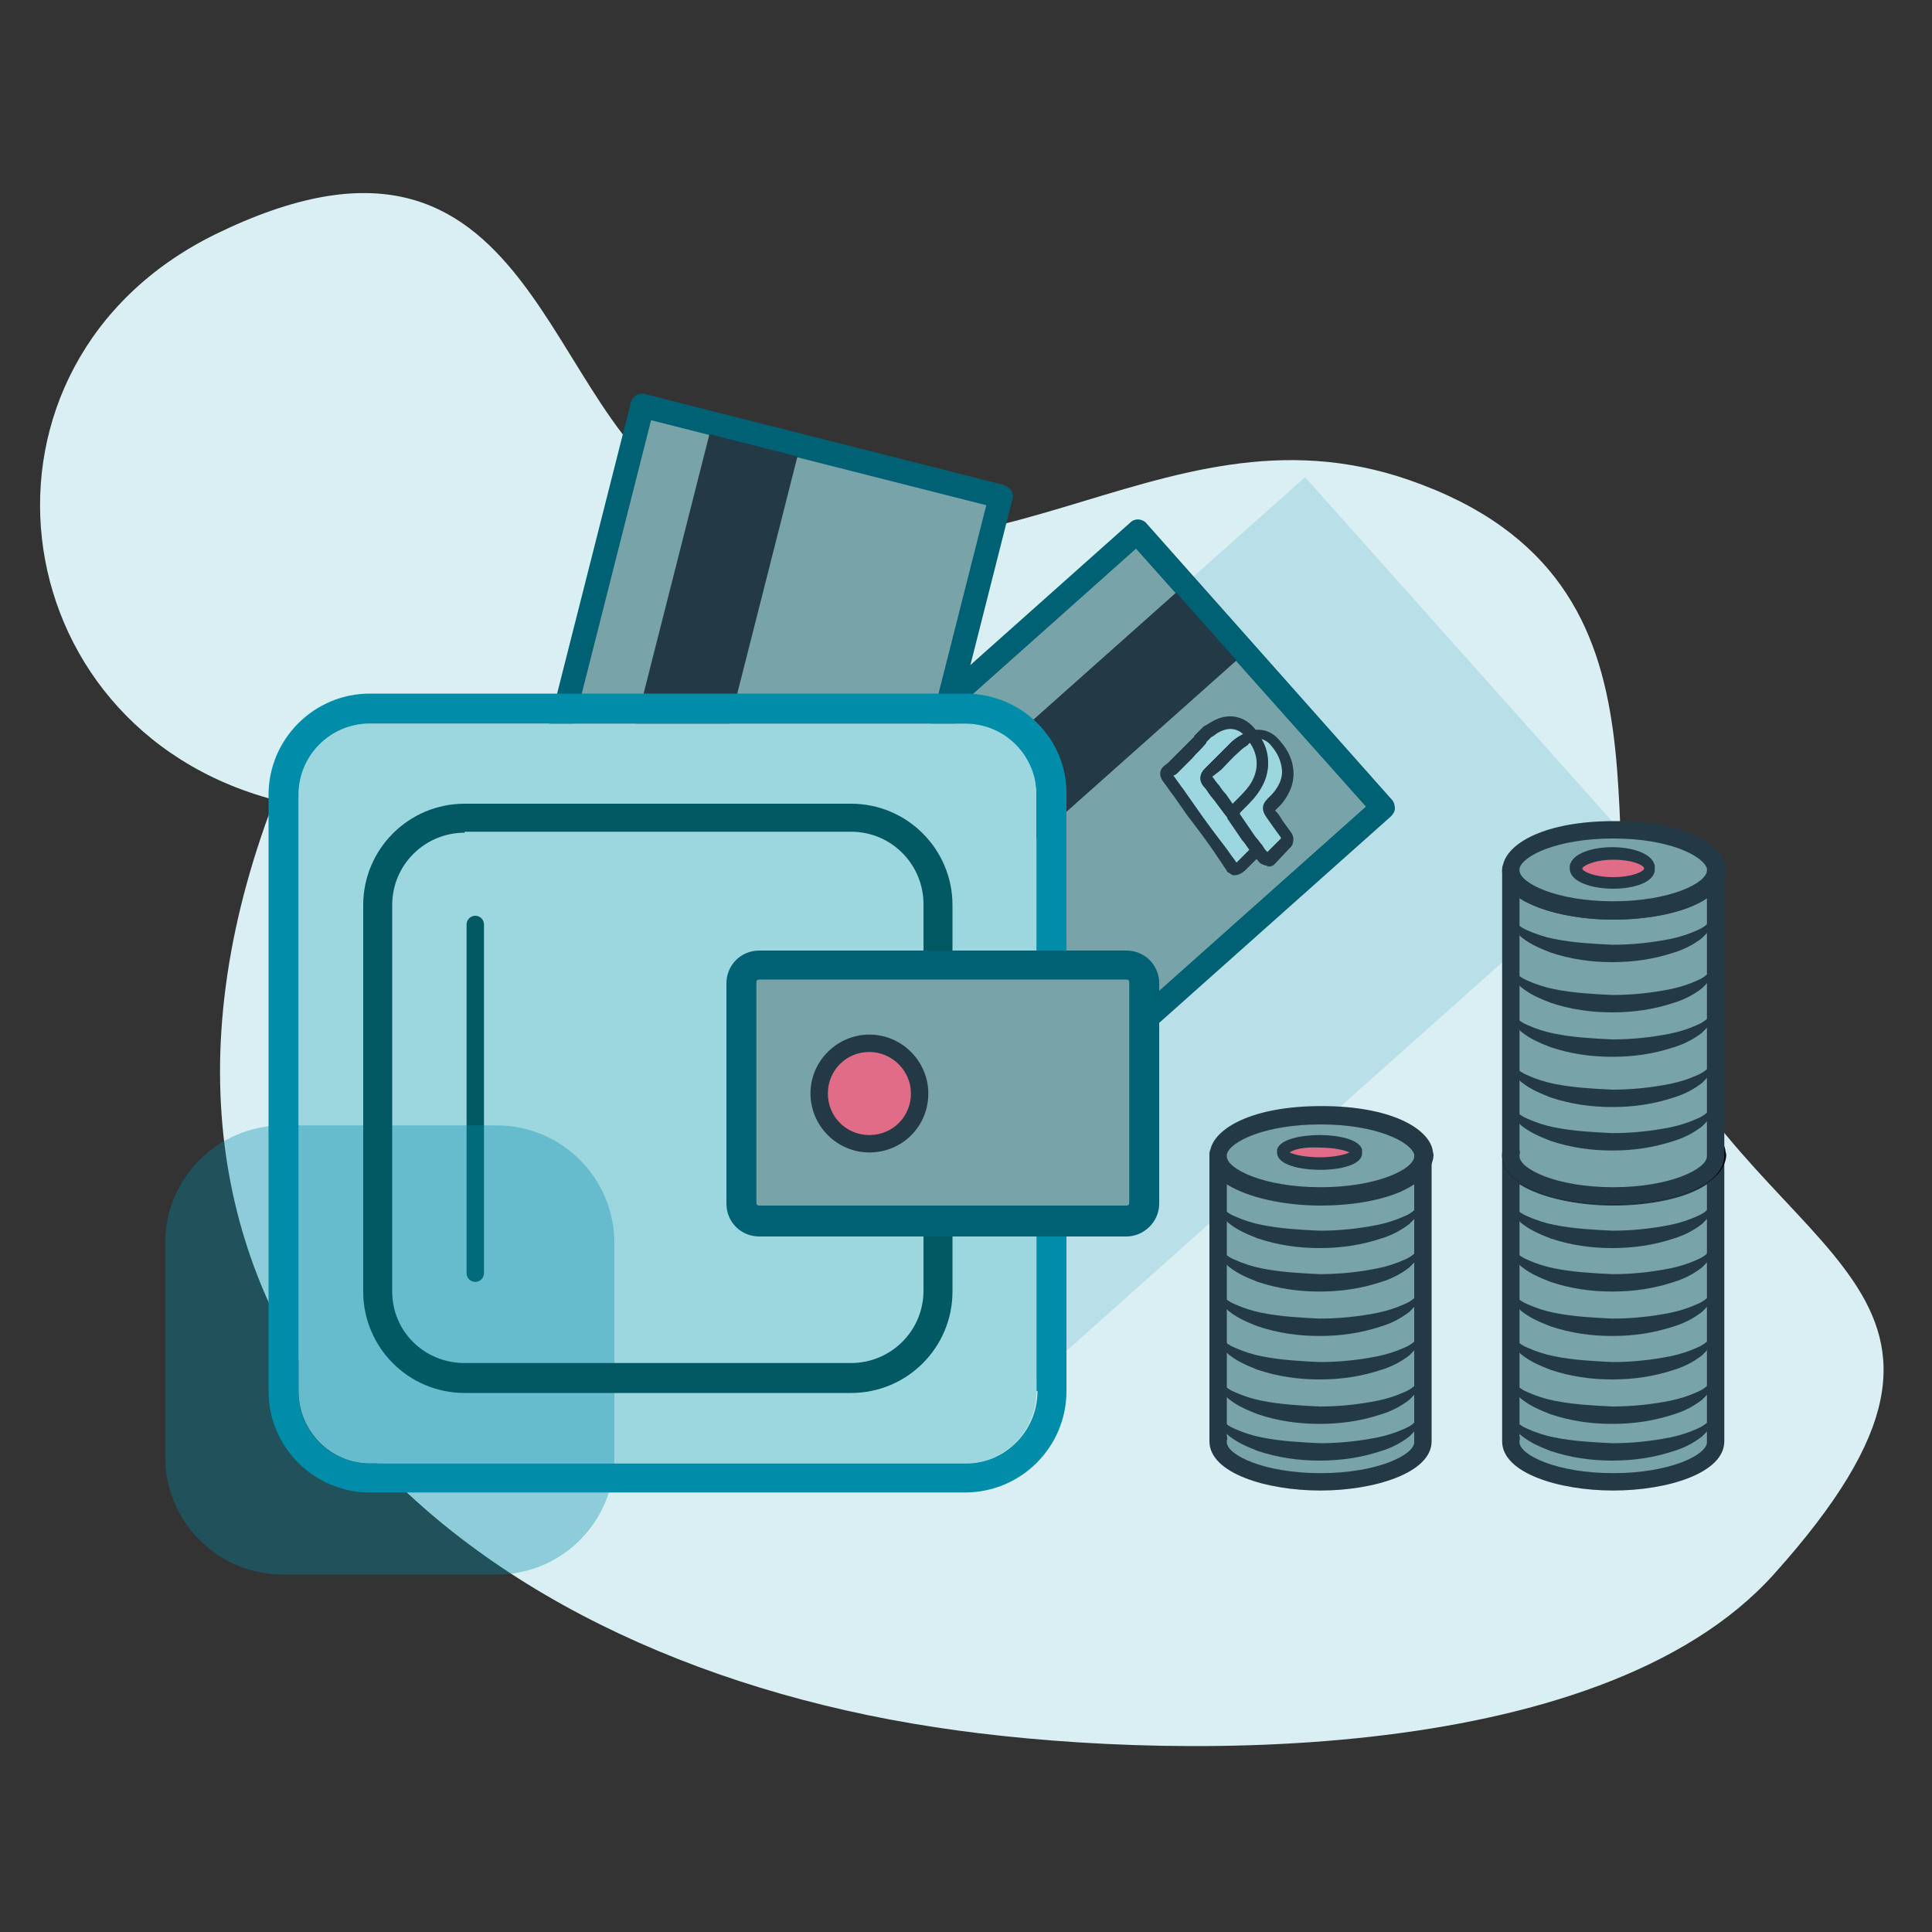 <?xml version="1.0" encoding="utf-8"?>
<!-- Generator: Adobe Illustrator 22.1.0, SVG Export Plug-In . SVG Version: 6.00 Build 0)  -->
<svg version="1.1" id="Capa_1" xmlns="http://www.w3.org/2000/svg" xmlns:xlink="http://www.w3.org/1999/xlink" x="0px" y="0px"
	 viewBox="0 0 200 200" style="enable-background:new 0 0 200 200;" xml:space="preserve">
<rect x="0" y="0" width="200" height="200" fill="#333333" stroke="none"/>
<style type="text/css">
	.st0{fill:#D9EFF3;}
	.st1{opacity:0.15;}
	.st2{fill:#008DAA;}
	.st3{fill:#77A3A9;}
	.st4{fill:#006175;}
	.st5{fill:#233A46;}
	.st6{fill:#9CD6DE;}
	.st7{fill:#025863;}
	.st8{fill:#0000FF;}
	.st9{fill:#FFFFFF;}
	.st10{fill:#F34F6E;}
	.st11{opacity:0.35;}
	.st12{fill:#E06C88;}
</style>
<g>
	<g>
		<path class="st0" d="M28.4,82.8c-20.6,53.8,18.4,88.4,68.4,96c22.7,3.5,68.6,4.4,86.8-15.8c26.9-29.9-0.7-32-12.9-57.8
			c-7.4-15.7,5.7-44.9-24.8-55.5c-26.5-9.2-44.8,16.1-73.7,2.1C55.8,43.8,56,7.7,22.2,24.3C-4.9,37.7-0.4,75.2,28.4,82.8z"/>
	</g>
	<g class="st1">
		<polygon class="st2" points="135.1,49.4 67.7,109.4 74.3,116.8 74,117 82.4,126.4 82.7,126.2 101.7,147.6 169.1,87.5 		"/>
	</g>
	<g>
		<g>
			
				<rect x="86.1" y="58" transform="matrix(0.665 0.747 -0.747 0.665 103.779 -47.87)" class="st3" width="38.3" height="67.6"/>
			<path class="st4" d="M92.7,129.8C92.7,129.8,92.7,129.8,92.7,129.8c-0.4,0-0.7-0.2-0.9-0.4l-25.4-28.6c-0.5-0.5-0.4-1.3,0.1-1.7
				l50.5-45c0.5-0.5,1.3-0.4,1.7,0.1l25.4,28.6c0.2,0.2,0.3,0.6,0.3,0.9c0,0.3-0.2,0.6-0.4,0.8l-50.5,45
				C93.3,129.7,93,129.8,92.7,129.8z M69,100.1l23.8,26.7l48.6-43.3l-23.8-26.7L69,100.1z"/>
		</g>
		<g>
			
				<rect x="95.3" y="53.7" transform="matrix(0.665 0.747 -0.747 0.665 98.499 -45.562)" class="st5" width="9.4" height="66.6"/>
		</g>
	</g>
	<g>
		<g>
			
				<rect x="57.6" y="45.6" transform="matrix(0.969 0.246 -0.246 0.969 21.92 -16.458)" class="st3" width="38.3" height="67.6"/>
			<path class="st4" d="M87,118.1c-0.1,0-0.2,0-0.3,0l-37.1-9.4c-0.3-0.1-0.6-0.3-0.8-0.6c-0.2-0.3-0.2-0.6-0.1-0.9l16.6-65.5
				c0.2-0.7,0.8-1.1,1.5-0.9l37.1,9.4c0.3,0.1,0.6,0.3,0.8,0.6c0.2,0.3,0.2,0.6,0.1,0.9l-16.6,65.5C88,117.7,87.5,118.1,87,118.1z
				 M51.4,106.6l34.7,8.8l16-63.1l-34.7-8.8L51.4,106.6z"/>
		</g>
		<g>
			
				<rect x="65.1" y="45.1" transform="matrix(0.969 0.246 -0.246 0.969 21.456 -14.773)" class="st5" width="9.4" height="66.6"/>
		</g>
	</g>
	<g>
		<path class="st6" d="M99.9,74.9H38.3c-4.1,0-7.4,3.3-7.4,7.4V144c0,4.1,3.3,7.5,7.4,7.5h61.6c4.1,0,7.4-3.3,7.4-7.5V82.3
			C107.4,78.2,104.1,74.9,99.9,74.9z"/>
		<path class="st2" d="M99.9,71.8H38.3c-5.8,0-10.5,4.7-10.5,10.5V144c0,5.8,4.7,10.5,10.5,10.5h61.6c5.8,0,10.5-4.7,10.5-10.5V82.3
			C110.5,76.5,105.8,71.8,99.9,71.8z M107.4,144c0,4.1-3.3,7.5-7.4,7.5H38.3c-4.1,0-7.4-3.3-7.4-7.5V82.3c0-4.1,3.3-7.4,7.4-7.4
			h61.6c4.1,0,7.4,3.3,7.4,7.4V144z"/>
	</g>
	<g>
		<path class="st7" d="M49.2,132.7c-0.5,0-0.9-0.4-0.9-0.9V95.7c0-0.5,0.4-0.9,0.9-0.9s0.9,0.4,0.9,0.9v36.1
			C50.1,132.3,49.7,132.7,49.2,132.7z"/>
	</g>
	<g>
		<path class="st3" d="M147.3,119.6c0,2.3-4.8,4.2-10.6,4.2c-5.9,0-10.6-1.9-10.6-4.2v29.2h0c0,0.1,0,0.3,0,0.4
			c0,2.3,4.8,4.2,10.6,4.2c5.9,0,10.6-1.9,10.6-4.2c0-0.1,0-0.3,0-0.4h0V119.6z"/>
		<path class="st5" d="M136.7,154.3c-5.6,0-11.5-1.8-11.5-5.1c0-0.1,0-0.2,0-0.2c0,0,0-0.1,0-0.1v-29.2c0-0.5,0.4-0.9,0.9-0.9
			c0.5,0,0.9,0.4,0.9,0.9c0,1.3,3.8,3.2,9.7,3.2c5.9,0,9.7-1.9,9.7-3.2c0-0.5,0.4-0.9,0.9-0.9c0.5,0,0.9,0.4,0.9,0.9v29.2
			c0,0.1,0,0.1,0,0.1c0,0.1,0,0.2,0,0.2C148.2,152.5,142.2,154.3,136.7,154.3z M127,148.6c0,0.1,0.1,0.3,0,0.5c0,0.1,0,0.1,0,0.2
			c0,1.3,3.8,3.2,9.7,3.2c5.9,0,9.7-1.9,9.7-3.2c0,0,0-0.1,0-0.2c0-0.2,0-0.3,0-0.5v-26c-2.2,1.5-6,2.2-9.7,2.2
			c-3.7,0-7.5-0.8-9.7-2.2V148.6z"/>
	</g>
	<g>
		<path class="st8" d="M126,119.3v0.4C126,119.5,126.1,119.4,126,119.3L126,119.3z"/>
	</g>
	<g>
		<path class="st8" d="M147.2,119.3c0,0.1,0,0.3,0,0.4L147.2,119.3L147.2,119.3z"/>
	</g>
	<g>
		<path class="st3" d="M147.2,119.3c-0.5-2.1-5-3.8-10.6-3.8c-5.5,0-10.1,1.7-10.6,3.8c0,0.1,0,0.3,0,0.4c0,2.3,4.8,4.2,10.6,4.2
			c5.9,0,10.6-1.9,10.6-4.2C147.3,119.5,147.2,119.4,147.2,119.3z"/>
		<path class="st5" d="M136.7,124.7c-5.6,0-11.5-1.8-11.5-5.1c0-0.2,0-0.4,0.1-0.6c0.5-2.2,4.3-4.5,11.5-4.5c7.2,0,11,2.3,11.5,4.5
			c0,0,0,0,0,0c0,0.2,0.1,0.4,0.1,0.6C148.2,122.9,142.2,124.7,136.7,124.7z M136.7,116.4c-5.8,0-9.4,1.8-9.7,3.1c0,0.1,0,0.1,0,0.2
			c0,1.3,3.8,3.2,9.7,3.2c5.9,0,9.7-1.9,9.7-3.2c0,0,0-0.1,0-0.2C146,118.2,142.5,116.4,136.7,116.4z"/>
	</g>
	<g>
		<path class="st5" d="M126.1,123.8c0,0.5,0.2,1,0.5,1.3c0.3,0.3,0.7,0.6,1.2,0.8c0.9,0.4,1.8,0.7,2.8,0.9c2,0.4,4,0.5,6,0.6
			c2,0,4-0.2,6-0.6c1-0.2,1.9-0.5,2.8-0.9c0.5-0.2,0.9-0.5,1.2-0.8c0.3-0.3,0.6-0.8,0.5-1.3c0.2,0.5,0.1,1.1-0.1,1.6
			c-0.3,0.5-0.7,0.9-1.1,1.3c-0.9,0.7-1.9,1.2-2.9,1.5c-2.1,0.7-4.2,1-6.4,1c-2.2,0-4.3-0.3-6.4-1c-1-0.4-2-0.8-2.9-1.5
			c-0.4-0.3-0.8-0.8-1.1-1.3C125.9,124.9,125.8,124.3,126.1,123.8z"/>
	</g>
	<g>
		<path class="st5" d="M126.1,128.3c0,0.5,0.2,1,0.5,1.3c0.3,0.3,0.7,0.6,1.2,0.8c0.9,0.4,1.8,0.7,2.8,0.9c2,0.4,4,0.5,6,0.6
			c2,0,4-0.2,6-0.6c1-0.2,1.9-0.5,2.8-0.9c0.5-0.2,0.9-0.5,1.2-0.8c0.3-0.3,0.6-0.8,0.5-1.3c0.2,0.5,0.1,1.1-0.1,1.6
			c-0.3,0.5-0.7,0.9-1.1,1.3c-0.9,0.7-1.9,1.2-2.9,1.5c-2.1,0.7-4.2,1-6.4,1c-2.2,0-4.3-0.3-6.4-1c-1-0.4-2-0.8-2.9-1.5
			c-0.4-0.3-0.8-0.8-1.1-1.3C125.9,129.5,125.8,128.8,126.1,128.3z"/>
	</g>
	<g>
		<path class="st5" d="M126.1,132.9c0,0.5,0.2,1,0.5,1.3c0.3,0.3,0.7,0.6,1.2,0.8c0.9,0.4,1.8,0.7,2.8,0.9c2,0.4,4,0.5,6,0.6
			c2,0,4-0.2,6-0.6c1-0.2,1.9-0.5,2.8-0.9c0.5-0.2,0.9-0.5,1.2-0.8c0.3-0.3,0.6-0.8,0.5-1.3c0.2,0.5,0.1,1.1-0.1,1.6
			c-0.3,0.5-0.7,0.9-1.1,1.3c-0.9,0.7-1.9,1.2-2.9,1.5c-2.1,0.7-4.2,1-6.4,1c-2.2,0-4.3-0.3-6.4-1c-1-0.4-2-0.8-2.9-1.5
			c-0.4-0.3-0.8-0.8-1.1-1.3C125.9,134,125.8,133.4,126.1,132.9z"/>
	</g>
	<g>
		<path class="st5" d="M126.1,137.4c0,0.5,0.2,1,0.5,1.3c0.3,0.3,0.7,0.6,1.2,0.8c0.9,0.4,1.8,0.7,2.8,0.9c2,0.4,4,0.5,6,0.6
			c2,0,4-0.2,6-0.6c1-0.2,1.9-0.5,2.8-0.9c0.5-0.2,0.9-0.5,1.2-0.8c0.3-0.3,0.6-0.8,0.5-1.3c0.2,0.5,0.1,1.1-0.1,1.6
			c-0.3,0.5-0.7,0.9-1.1,1.3c-0.9,0.7-1.9,1.2-2.9,1.5c-2.1,0.7-4.2,1-6.4,1c-2.2,0-4.3-0.3-6.4-1c-1-0.4-2-0.8-2.9-1.5
			c-0.4-0.3-0.8-0.8-1.1-1.3C125.9,138.6,125.8,137.9,126.1,137.4z"/>
	</g>
	<g>
		<path class="st5" d="M126.1,142c0,0.5,0.2,1,0.5,1.3c0.3,0.3,0.7,0.6,1.2,0.8c0.9,0.4,1.8,0.7,2.8,0.9c2,0.4,4,0.5,6,0.6
			c2,0,4-0.2,6-0.6c1-0.2,1.9-0.5,2.8-0.9c0.5-0.2,0.9-0.5,1.2-0.8c0.3-0.3,0.6-0.8,0.5-1.3c0.2,0.5,0.1,1.1-0.1,1.6
			c-0.3,0.5-0.7,0.9-1.1,1.3c-0.9,0.7-1.9,1.2-2.9,1.5c-2.1,0.7-4.2,1-6.4,1c-2.2,0-4.3-0.3-6.4-1c-1-0.4-2-0.8-2.9-1.5
			c-0.4-0.3-0.8-0.8-1.1-1.3C125.9,143.1,125.8,142.5,126.1,142z"/>
	</g>
	<g>
		<path class="st5" d="M126.1,145.8c0,0.5,0.2,1,0.5,1.3c0.3,0.3,0.7,0.6,1.2,0.8c0.9,0.4,1.8,0.7,2.8,0.9c2,0.4,4,0.5,6,0.6
			c2,0,4-0.2,6-0.6c1-0.2,1.9-0.5,2.8-0.9c0.5-0.2,0.9-0.5,1.2-0.8c0.3-0.3,0.6-0.8,0.5-1.3c0.2,0.5,0.1,1.1-0.1,1.6
			c-0.3,0.5-0.7,0.9-1.1,1.3c-0.9,0.7-1.9,1.2-2.9,1.5c-2.1,0.7-4.2,1-6.4,1c-2.2,0-4.3-0.3-6.4-1c-1-0.4-2-0.8-2.9-1.5
			c-0.4-0.3-0.8-0.8-1.1-1.3C125.9,146.9,125.8,146.3,126.1,145.8z"/>
	</g>
	<g>
		<path class="st3" d="M177.6,119.6c0,2.3-4.8,4.2-10.6,4.2c-5.9,0-10.6-1.9-10.6-4.2v29.2h0c0,0.1,0,0.3,0,0.4
			c0,2.3,4.8,4.2,10.6,4.2c5.9,0,10.6-1.9,10.6-4.2c0-0.1,0-0.3,0-0.4h0V119.6z"/>
		<path class="st5" d="M167,154.3c-5.6,0-11.5-1.8-11.5-5.1c0-0.1,0-0.2,0-0.2c0,0,0-0.1,0-0.1v-29.2c0-0.5,0.4-0.9,0.9-0.9
			s0.9,0.4,0.9,0.9c0,1.3,3.8,3.2,9.7,3.2c5.9,0,9.7-1.9,9.7-3.2c0-0.5,0.4-0.9,0.9-0.9s0.9,0.4,0.9,0.9v29.2c0,0.1,0,0.1,0,0.1
			c0,0.1,0,0.2,0,0.2C178.5,152.5,172.6,154.3,167,154.3z M157.3,148.6c0,0.1,0.1,0.3,0,0.5c0,0.1,0,0.1,0,0.2
			c0,1.3,3.8,3.2,9.7,3.2c5.9,0,9.7-1.9,9.7-3.2c0,0,0-0.1,0-0.2c0-0.2,0-0.3,0-0.5v-26c-2.2,1.5-6,2.2-9.7,2.2
			c-3.7,0-7.5-0.8-9.7-2.2V148.6z"/>
	</g>
	<g>
		<path class="st8" d="M156.4,119.3v0.4C156.4,119.5,156.4,119.4,156.4,119.3L156.4,119.3z"/>
	</g>
	<g>
		<path class="st8" d="M177.5,119.3c0,0.1,0,0.3,0,0.4L177.5,119.3L177.5,119.3z"/>
	</g>
	<g>
		<path class="st9" d="M177.5,119.3c-0.5-2.1-5-3.8-10.6-3.8s-10.1,1.7-10.6,3.8c0,0.1,0,0.3,0,0.4c0,2.3,4.8,4.2,10.6,4.2
			c5.9,0,10.6-1.9,10.6-4.2C177.6,119.5,177.6,119.4,177.5,119.3z"/>
		<path d="M167,124.7c-5.6,0-11.5-1.8-11.5-5.1c0-0.2,0-0.4,0.1-0.6c0.5-2.2,4.3-4.5,11.5-4.5c7.2,0,11,2.3,11.5,4.5l0,0
			c0,0.2,0.1,0.4,0.1,0.6C178.5,122.9,172.6,124.7,167,124.7z M167,116.4c-5.8,0-9.4,1.8-9.7,3.1c0,0.1,0,0.1,0,0.2
			c0,1.3,3.8,3.2,9.7,3.2c5.9,0,9.7-1.9,9.7-3.2c0,0,0-0.1,0-0.2C176.3,118.2,172.8,116.4,167,116.4z"/>
	</g>
	<g>
		<path class="st5" d="M156.4,123.8c0,0.5,0.2,1,0.5,1.3c0.3,0.3,0.7,0.6,1.2,0.8c0.9,0.4,1.8,0.7,2.8,0.9c2,0.4,4,0.5,6,0.6
			c2,0,4-0.2,6-0.6c1-0.2,1.9-0.5,2.8-0.9c0.5-0.2,0.9-0.5,1.2-0.8c0.3-0.3,0.6-0.8,0.5-1.3c0.2,0.5,0.1,1.1-0.1,1.6
			c-0.3,0.5-0.7,0.9-1.1,1.3c-0.9,0.7-1.9,1.2-2.9,1.5c-2.1,0.7-4.2,1-6.4,1c-2.2,0-4.3-0.3-6.4-1c-1-0.4-2-0.8-2.9-1.5
			c-0.4-0.3-0.8-0.8-1.1-1.3C156.3,124.9,156.2,124.3,156.4,123.8z"/>
	</g>
	<g>
		<path class="st5" d="M156.4,128.3c0,0.5,0.2,1,0.5,1.3c0.3,0.3,0.7,0.6,1.2,0.8c0.9,0.4,1.8,0.7,2.8,0.9c2,0.4,4,0.5,6,0.6
			c2,0,4-0.2,6-0.6c1-0.2,1.9-0.5,2.8-0.9c0.5-0.2,0.9-0.5,1.2-0.8c0.3-0.3,0.6-0.8,0.5-1.3c0.2,0.5,0.1,1.1-0.1,1.6
			c-0.3,0.5-0.7,0.9-1.1,1.3c-0.9,0.7-1.9,1.2-2.9,1.5c-2.1,0.7-4.2,1-6.4,1c-2.2,0-4.3-0.3-6.4-1c-1-0.4-2-0.8-2.9-1.5
			c-0.4-0.3-0.8-0.8-1.1-1.3C156.3,129.5,156.2,128.8,156.4,128.3z"/>
	</g>
	<g>
		<path class="st5" d="M156.4,132.9c0,0.5,0.2,1,0.5,1.3c0.3,0.3,0.7,0.6,1.2,0.8c0.9,0.4,1.8,0.7,2.8,0.9c2,0.4,4,0.5,6,0.6
			c2,0,4-0.2,6-0.6c1-0.2,1.9-0.5,2.8-0.9c0.5-0.2,0.9-0.5,1.2-0.8c0.3-0.3,0.6-0.8,0.5-1.3c0.2,0.5,0.1,1.1-0.1,1.6
			c-0.3,0.5-0.7,0.9-1.1,1.3c-0.9,0.7-1.9,1.2-2.9,1.5c-2.1,0.7-4.2,1-6.4,1c-2.2,0-4.3-0.3-6.4-1c-1-0.4-2-0.8-2.9-1.5
			c-0.4-0.3-0.8-0.8-1.1-1.3C156.3,134,156.2,133.4,156.4,132.9z"/>
	</g>
	<g>
		<path class="st5" d="M156.4,137.4c0,0.5,0.2,1,0.5,1.3c0.3,0.3,0.7,0.6,1.2,0.8c0.9,0.4,1.8,0.7,2.8,0.9c2,0.4,4,0.5,6,0.6
			c2,0,4-0.2,6-0.6c1-0.2,1.9-0.5,2.8-0.9c0.5-0.2,0.9-0.5,1.2-0.8c0.3-0.3,0.6-0.8,0.5-1.3c0.2,0.5,0.1,1.1-0.1,1.6
			c-0.3,0.5-0.7,0.9-1.1,1.3c-0.9,0.7-1.9,1.2-2.9,1.5c-2.1,0.7-4.2,1-6.4,1c-2.2,0-4.3-0.3-6.4-1c-1-0.4-2-0.8-2.9-1.5
			c-0.4-0.3-0.8-0.8-1.1-1.3C156.3,138.6,156.2,137.9,156.4,137.4z"/>
	</g>
	<g>
		<path class="st5" d="M156.4,142c0,0.5,0.2,1,0.5,1.3c0.3,0.3,0.7,0.6,1.2,0.8c0.9,0.4,1.8,0.7,2.8,0.9c2,0.4,4,0.5,6,0.6
			c2,0,4-0.2,6-0.6c1-0.2,1.9-0.5,2.8-0.9c0.5-0.2,0.9-0.5,1.2-0.8c0.3-0.3,0.6-0.8,0.5-1.3c0.2,0.5,0.1,1.1-0.1,1.6
			c-0.3,0.5-0.7,0.9-1.1,1.3c-0.9,0.7-1.9,1.2-2.9,1.5c-2.1,0.7-4.2,1-6.4,1c-2.2,0-4.3-0.3-6.4-1c-1-0.4-2-0.8-2.9-1.5
			c-0.4-0.3-0.8-0.8-1.1-1.3C156.3,143.1,156.2,142.5,156.4,142z"/>
	</g>
	<g>
		<path class="st5" d="M156.4,145.8c0,0.5,0.2,1,0.5,1.3c0.3,0.3,0.7,0.6,1.2,0.8c0.9,0.4,1.8,0.7,2.8,0.9c2,0.4,4,0.5,6,0.6
			c2,0,4-0.2,6-0.6c1-0.2,1.9-0.5,2.8-0.9c0.5-0.2,0.9-0.5,1.2-0.8c0.3-0.3,0.6-0.8,0.5-1.3c0.2,0.5,0.1,1.1-0.1,1.6
			c-0.3,0.5-0.7,0.9-1.1,1.3c-0.9,0.7-1.9,1.2-2.9,1.5c-2.1,0.7-4.2,1-6.4,1c-2.2,0-4.3-0.3-6.4-1c-1-0.4-2-0.8-2.9-1.5
			c-0.4-0.3-0.8-0.8-1.1-1.3C156.3,146.9,156.2,146.3,156.4,145.8z"/>
	</g>
	<g>
		<path class="st3" d="M177.6,90.1c0,2.3-4.8,4.2-10.6,4.2c-5.9,0-10.6-1.9-10.6-4.2v29.2h0c0,0.1,0,0.3,0,0.4
			c0,2.3,4.8,4.2,10.6,4.2c5.9,0,10.6-1.9,10.6-4.2c0-0.1,0-0.3,0-0.4h0V90.1z"/>
		<path class="st5" d="M167,124.7c-5.6,0-11.5-1.8-11.5-5.1c0-0.1,0-0.2,0-0.2c0,0,0-0.1,0-0.1V90.1c0-0.5,0.4-0.9,0.9-0.9
			s0.9,0.4,0.9,0.9c0,1.3,3.8,3.2,9.7,3.2c5.9,0,9.7-1.9,9.7-3.2c0-0.5,0.4-0.9,0.9-0.9s0.9,0.4,0.9,0.9v29.2c0,0.1,0,0.1,0,0.1
			c0,0.1,0,0.2,0,0.2C178.5,122.9,172.6,124.7,167,124.7z M157.3,119c0,0.1,0.1,0.3,0,0.5c0,0.1,0,0.1,0,0.2c0,1.3,3.8,3.2,9.7,3.2
			c5.9,0,9.7-1.9,9.7-3.2c0,0,0-0.1,0-0.2c0-0.2,0-0.3,0-0.5v-26c-2.2,1.5-6,2.2-9.7,2.2c-3.7,0-7.5-0.8-9.7-2.2V119z"/>
	</g>
	<g>
		<path class="st8" d="M156.4,89.7v0.4C156.4,89.9,156.4,89.8,156.4,89.7L156.4,89.7z"/>
	</g>
	<g>
		<path class="st8" d="M177.5,89.7c0,0.1,0,0.3,0,0.4L177.5,89.7L177.5,89.7z"/>
	</g>
	<g>
		<path class="st3" d="M177.5,89.7c-0.5-2.1-5-3.8-10.6-3.8s-10.1,1.7-10.6,3.8c0,0.1,0,0.3,0,0.4c0,2.3,4.8,4.2,10.6,4.2
			c5.9,0,10.6-1.9,10.6-4.2C177.6,89.9,177.6,89.8,177.5,89.7z"/>
		<path class="st5" d="M167,95.2c-5.6,0-11.5-1.8-11.5-5.1c0-0.2,0-0.4,0.1-0.6c0.5-2.2,4.3-4.5,11.5-4.5s11,2.3,11.5,4.5
			c0,0,0,0,0,0c0,0.2,0.1,0.4,0.1,0.6C178.5,93.4,172.6,95.2,167,95.2z M167,86.8c-5.8,0-9.4,1.8-9.7,3.1c0,0.1,0,0.1,0,0.2
			c0,1.3,3.8,3.2,9.7,3.2c5.9,0,9.7-1.9,9.7-3.2c0,0,0-0.1,0-0.2C176.3,88.6,172.8,86.8,167,86.8z"/>
	</g>
	<g>
		<path class="st5" d="M156.4,94.2c0,0.5,0.2,1,0.5,1.3c0.3,0.3,0.7,0.6,1.2,0.8c0.9,0.4,1.8,0.7,2.8,0.9c2,0.4,4,0.5,6,0.6
			c2,0,4-0.2,6-0.6c1-0.2,1.9-0.5,2.8-0.9c0.5-0.2,0.9-0.5,1.2-0.8c0.3-0.3,0.6-0.8,0.5-1.3c0.2,0.5,0.1,1.1-0.1,1.6
			c-0.3,0.5-0.7,0.9-1.1,1.3c-0.9,0.7-1.9,1.2-2.9,1.5c-2.1,0.7-4.2,1-6.4,1c-2.2,0-4.3-0.3-6.4-1c-1-0.4-2-0.8-2.9-1.5
			c-0.4-0.3-0.8-0.8-1.1-1.3C156.3,95.4,156.2,94.7,156.4,94.2z"/>
	</g>
	<g>
		<path class="st5" d="M156.4,99.4c0,0.5,0.2,1,0.5,1.3c0.3,0.3,0.7,0.6,1.2,0.8c0.9,0.4,1.8,0.7,2.8,0.9c2,0.4,4,0.5,6,0.6
			c2,0,4-0.2,6-0.6c1-0.2,1.9-0.5,2.8-0.9c0.5-0.2,0.9-0.5,1.2-0.8c0.3-0.3,0.6-0.8,0.5-1.3c0.2,0.5,0.1,1.1-0.1,1.6
			c-0.3,0.5-0.7,0.9-1.1,1.3c-0.9,0.7-1.9,1.2-2.9,1.5c-2.1,0.7-4.2,1-6.4,1c-2.2,0-4.3-0.3-6.4-1c-1-0.4-2-0.8-2.9-1.5
			c-0.4-0.3-0.8-0.8-1.1-1.3C156.3,100.6,156.2,99.9,156.4,99.4z"/>
	</g>
	<g>
		<path class="st5" d="M156.4,104c0,0.5,0.2,1,0.5,1.3c0.3,0.3,0.7,0.6,1.2,0.8c0.9,0.4,1.8,0.7,2.8,0.9c2,0.4,4,0.5,6,0.6
			c2,0,4-0.2,6-0.6c1-0.2,1.9-0.5,2.8-0.9c0.5-0.2,0.9-0.5,1.2-0.8c0.3-0.3,0.6-0.8,0.5-1.3c0.2,0.5,0.1,1.1-0.1,1.6
			c-0.3,0.5-0.7,0.9-1.1,1.3c-0.9,0.7-1.9,1.2-2.9,1.5c-2.1,0.7-4.2,1-6.4,1c-2.2,0-4.3-0.3-6.4-1c-1-0.4-2-0.8-2.9-1.5
			c-0.4-0.3-0.8-0.8-1.1-1.3C156.3,105.1,156.2,104.5,156.4,104z"/>
	</g>
	<g>
		<path class="st5" d="M156.4,109.2c0,0.5,0.2,1,0.5,1.3c0.3,0.3,0.7,0.6,1.2,0.8c0.9,0.4,1.8,0.7,2.8,0.9c2,0.4,4,0.5,6,0.6
			c2,0,4-0.2,6-0.6c1-0.2,1.9-0.5,2.8-0.9c0.5-0.2,0.9-0.5,1.2-0.8c0.3-0.3,0.6-0.8,0.5-1.3c0.2,0.5,0.1,1.1-0.1,1.6
			c-0.3,0.5-0.7,0.9-1.1,1.3c-0.9,0.7-1.9,1.2-2.9,1.5c-2.1,0.7-4.2,1-6.4,1c-2.2,0-4.3-0.3-6.4-1c-1-0.4-2-0.8-2.9-1.5
			c-0.4-0.3-0.8-0.8-1.1-1.3C156.3,110.3,156.2,109.7,156.4,109.2z"/>
	</g>
	<g>
		<path class="st5" d="M156.4,113.7c0,0.5,0.2,1,0.5,1.3c0.3,0.3,0.7,0.6,1.2,0.8c0.9,0.4,1.8,0.7,2.8,0.9c2,0.4,4,0.5,6,0.6
			c2,0,4-0.2,6-0.6c1-0.2,1.9-0.5,2.8-0.9c0.5-0.2,0.9-0.5,1.2-0.8c0.3-0.3,0.6-0.8,0.5-1.3c0.2,0.5,0.1,1.1-0.1,1.6
			c-0.3,0.5-0.7,0.9-1.1,1.3c-0.9,0.7-1.9,1.2-2.9,1.5c-2.1,0.7-4.2,1-6.4,1c-2.2,0-4.3-0.3-6.4-1c-1-0.4-2-0.8-2.9-1.5
			c-0.4-0.3-0.8-0.8-1.1-1.3C156.3,114.8,156.2,114.2,156.4,113.7z"/>
	</g>
	<g id="AbTGVt.tif_3_">
		<g>
			<g>
				<path class="st6" d="M127.7,89.9c-0.1-0.1-0.1-0.1-0.2-0.2c0,0,0-0.1,0-0.1c-0.4-0.6-0.9-1.3-1.3-1.9c-1.2-1.7-2.5-3.4-3.7-5.1
					c-0.5-0.7-1.1-1.4-1.6-2.2c-0.2-0.3-0.3-0.5,0-0.8c0.1-0.1,0.2-0.1,0.3-0.2c0.4-0.4,0.9-0.9,1.3-1.3c0.6-0.6,1.1-1.1,1.6-1.7
					c0,0,0-0.1,0-0.2c0.2-0.2,0.4-0.4,0.7-0.7c0.2-0.2,0.4-0.3,0.7-0.5c1.5-0.9,2.9-0.7,3.9,0.7c0,0,0,0,0,0
					c-0.1,0.1-0.2,0.1-0.2,0.2c-0.5,0.3-1,0.6-1.5,1c-0.9,0.8-1.7,1.7-2.6,2.6c-0.3,0.3-0.3,0.6-0.1,1c0.4,0.6,0.9,1.2,1.3,1.7
					c0.4,0.6,0.9,1.2,1.3,1.7c0.5,0.7,1,1.5,1.5,2.2c0.3,0.4,0.6,0.8,0.9,1.2c0,0.1,0,0.2,0,0.2c-0.6,0.6-1.1,1.1-1.7,1.7
					C128.2,89.9,128,90,127.7,89.9z"/>
				<path class="st5" d="M127.8,90.6c0,0-0.1,0-0.1,0c-0.1,0-0.3-0.1-0.4-0.2l-0.2-0.1c-0.1-0.1-0.1-0.2-0.2-0.3l-0.2-0.3
					c-0.3-0.5-0.7-1-1-1.5c-0.9-1.3-1.8-2.5-2.8-3.8l-1.4-2c-0.4-0.5-0.7-1-1.1-1.5c-0.5-0.7-0.3-1.3,0.1-1.6c0,0,0.1-0.1,0.1-0.1
					c0,0,0.1,0,0.1-0.1c0,0,0,0,0.1,0c0.3-0.3,0.6-0.6,0.9-0.9l0.7-0.7c0.4-0.4,0.8-0.8,1.2-1.2c0-0.1,0.1-0.2,0.2-0.3l0.7-0.7
					c0,0,0,0,0.1-0.1l0.2-0.1c0.2-0.1,0.3-0.2,0.5-0.3c1.7-1.1,3.6-0.8,4.8,0.9c0.1,0.2,0.2,0.4,0,0.6c-0.1,0.1-0.1,0.2-0.2,0.2
					l-0.2,0.2c-0.2,0.1-0.3,0.2-0.5,0.3c-0.3,0.2-0.6,0.4-0.9,0.7c-0.7,0.6-1.3,1.3-1.9,1.9l-0.7,0.7c0,0.1-0.1,0.1-0.1,0.1
					c0,0,0,0,0.1,0.1c0.2,0.3,0.4,0.6,0.6,0.8c0.2,0.3,0.4,0.6,0.7,0.9c0.3,0.4,0.6,0.8,0.9,1.2l0.8,1l1.2,1.7
					c0.2,0.3,0.4,0.6,0.6,0.8l0.3,0.4c0.1,0.1,0.1,0.3,0.1,0.4l0,0.2c0,0.1-0.1,0.3-0.2,0.4l-0.5,0.5c-0.4,0.4-0.8,0.8-1.2,1.2
					C128.6,90.4,128.2,90.6,127.8,90.6z M127,90C127,90,127,90,127,90L127,90z M121.4,80.2c0.4,0.5,0.7,1,1.1,1.5l1.4,2
					c0.9,1.3,1.8,2.5,2.8,3.8c0.4,0.5,0.7,1,1.1,1.5l0.2,0.3c0.4-0.4,0.8-0.8,1.2-1.2l0.2-0.2l-0.1-0.1c-0.2-0.3-0.4-0.6-0.6-0.8
					l-1.5-2.2l-0.4-0.5c-0.3-0.4-0.6-0.8-0.9-1.2c-0.2-0.3-0.5-0.6-0.7-0.9c-0.2-0.3-0.4-0.6-0.6-0.8c-0.5-0.6-0.4-1.3,0.1-1.8
					l0.7-0.7c0.6-0.6,1.3-1.3,2-2c0.3-0.3,0.7-0.6,1.1-0.8c0.1,0,0.1-0.1,0.2-0.1c-0.8-0.7-1.7-0.7-2.7-0.1
					c-0.1,0.1-0.3,0.2-0.4,0.3l-0.2,0.1l-0.5,0.5c0,0.1-0.1,0.2-0.2,0.3c-0.4,0.5-0.9,0.9-1.3,1.4l-0.7,0.7
					c-0.3,0.3-0.6,0.6-0.9,0.9C121.6,80.1,121.5,80.1,121.4,80.2z"/>
			</g>
			<g>
				<path class="st6" d="M133.3,87.2c-0.6,0.6-1.2,1.2-1.8,1.9c-0.2-0.1-0.4-0.1-0.5-0.3c-0.3-0.3-0.5-0.6-0.8-0.9
					c0,0-0.1-0.1-0.1-0.1c-0.3-0.4-0.6-0.8-0.9-1.2c-0.5-0.7-1-1.5-1.5-2.2c0.1-0.2,0.2-0.5,0.4-0.7c0.7-0.8,1.5-1.5,2-2.5
					c1-1.9,0.6-3.7-0.7-5.1c0,0,0,0,0,0c0.1,0,0.1,0,0.2,0c1-0.3,1.8,0.1,2.4,0.9c0.7,0.8,1.2,1.7,1.3,2.7c0.1,1.2-0.4,2.2-1.2,3.1
					c-0.2,0.2-0.3,0.3-0.5,0.5c-0.4,0.4-0.4,0.6-0.1,1.1c0.5,0.7,1,1.4,1.6,2.1C133.3,86.7,133.4,86.9,133.3,87.2z"/>
				<path class="st5" d="M131.4,89.7c-0.1,0-0.2,0-0.3-0.1c0,0-0.1,0-0.1,0c-0.2-0.1-0.4-0.1-0.6-0.3c-0.2-0.2-0.4-0.5-0.6-0.7
					l-0.2-0.3c0,0-0.1-0.1-0.1-0.1l-0.3-0.4c-0.2-0.3-0.4-0.6-0.6-0.8l-1.5-2.2c-0.1-0.2-0.1-0.4,0-0.6c0-0.1,0.1-0.1,0.1-0.2
					c0.1-0.2,0.2-0.5,0.4-0.7c0.1-0.1,0.3-0.3,0.4-0.4c0.6-0.6,1.2-1.2,1.6-1.9c1.1-2,0.1-3.6-0.6-4.4c-0.2-0.2-0.2-0.4-0.1-0.6
					c0.1-0.2,0.4-0.4,0.6-0.4c0,0,0,0,0,0c0.1,0,0.1,0,0.1,0c1.1-0.2,2.1,0.1,2.9,1.1c0.9,1,1.3,2,1.4,3.1c0.1,1.6-0.7,2.8-1.3,3.5
					c-0.1,0.1-0.3,0.3-0.4,0.4l-0.1,0.1c-0.1,0.1-0.1,0.1-0.1,0.1c0,0,0,0.1,0.1,0.1c0.3,0.3,0.5,0.7,0.7,1c0.3,0.4,0.5,0.7,0.8,1.1
					c0.4,0.5,0.3,1,0.2,1.3c0,0.1-0.1,0.1-0.1,0.2l-1.8,1.9C131.8,89.6,131.6,89.7,131.4,89.7z M130.5,87.3L130.5,87.3
					c0.1,0.1,0.1,0.1,0.1,0.1l0.2,0.3c0.1,0.2,0.3,0.4,0.4,0.5l1.4-1.4c0,0,0,0,0-0.1c-0.3-0.4-0.5-0.7-0.8-1.1
					c-0.2-0.3-0.5-0.7-0.7-1c-0.5-0.7-0.5-1.3,0.1-1.9l0.2-0.2c0.1-0.1,0.2-0.2,0.3-0.3c0.8-0.9,1.1-1.8,1-2.6
					c-0.1-0.8-0.4-1.6-1.1-2.4c-0.3-0.4-0.7-0.6-1-0.7c0.9,1.5,0.9,3.3,0,4.9c-0.5,0.9-1.1,1.5-1.8,2.2c-0.1,0.1-0.3,0.3-0.4,0.4
					c0,0-0.1,0.1-0.1,0.2l1.3,1.9c0.2,0.3,0.4,0.6,0.6,0.8L130.5,87.3z M133.3,87.2L133.3,87.2L133.3,87.2z M129.5,75.4
					C129.5,75.4,129.5,75.4,129.5,75.4C129.5,75.4,129.5,75.4,129.5,75.4z"/>
			</g>
			<g>
				<path class="st6" d="M129.4,76c1.2,1.4,1.7,3.3,0.7,5.1c-0.5,1-1.3,1.7-2,2.5c-0.2,0.2-0.2,0.5-0.4,0.7
					c-0.4-0.6-0.9-1.2-1.3-1.7c-0.4-0.6-0.9-1.2-1.3-1.7c-0.3-0.4-0.3-0.7,0.1-1c0.9-0.9,1.7-1.8,2.6-2.6c0.4-0.4,1-0.7,1.5-1
					C129.3,76.1,129.4,76.1,129.4,76z"/>
				<path class="st5" d="M127.7,85c-0.2,0-0.4-0.1-0.5-0.2l-0.4-0.5c-0.3-0.4-0.6-0.8-0.9-1.2c-0.2-0.3-0.5-0.6-0.7-0.9
					c-0.2-0.3-0.4-0.6-0.6-0.8c-0.5-0.6-0.4-1.3,0.1-1.8l0.7-0.7c0.6-0.6,1.3-1.3,2-2c0.3-0.3,0.7-0.6,1.1-0.8
					c0.2-0.1,0.3-0.2,0.4-0.3l0.2-0.2c0.3-0.2,0.6-0.1,0.8,0.1c1.5,1.8,1.8,3.9,0.7,5.8c-0.5,0.9-1.1,1.5-1.8,2.2
					c-0.1,0.1-0.3,0.3-0.4,0.4c0,0-0.1,0.2-0.1,0.3c0,0.1-0.1,0.2-0.1,0.3C128.1,84.8,128,84.9,127.7,85C127.7,85,127.7,85,127.7,85
					z M125.5,80.4C125.5,80.4,125.5,80.4,125.5,80.4c0.3,0.4,0.5,0.7,0.7,0.9c0.2,0.3,0.4,0.6,0.7,0.9c0.2,0.3,0.5,0.7,0.7,1
					c0,0,0,0,0,0c0.1-0.1,0.3-0.3,0.4-0.4c0.6-0.6,1.2-1.2,1.6-1.9c0.9-1.7,0.4-3.1-0.2-4c-0.1,0.1-0.2,0.1-0.2,0.2
					c-0.3,0.2-0.6,0.4-0.9,0.7c-0.7,0.6-1.3,1.3-1.9,1.9L125.5,80.4C125.5,80.3,125.5,80.4,125.5,80.4z"/>
			</g>
			<g>
				<path class="st10" d="M120.9,79.7c1.1-1.1,2.2-2.2,3.3-3.3c0,0.1,0,0.1,0,0.2c-0.5,0.6-1.1,1.1-1.6,1.7
					c-0.4,0.4-0.8,0.9-1.3,1.3C121.2,79.6,121.1,79.7,120.9,79.7z"/>
				<path class="st5" d="M120.9,80.4c-0.2,0-0.4-0.1-0.5-0.2c-0.2-0.2-0.2-0.6,0.1-0.8l3.3-3.3c0.2-0.2,0.5-0.2,0.7-0.1
					c0.2,0.1,0.4,0.4,0.4,0.6c0,0.1,0,0.3-0.2,0.5c-0.4,0.5-0.9,0.9-1.3,1.4l-0.7,0.7c-0.3,0.3-0.6,0.6-0.9,0.9
					c-0.1,0.1-0.3,0.2-0.4,0.2l-0.1,0C121.1,80.3,121,80.4,120.9,80.4z"/>
			</g>
			<g>
				<path class="st10" d="M130.1,87.8c0,0,0.1,0.1,0.1,0.1c0,0-0.1,0.1-0.1,0.1C130,87.9,130.1,87.8,130.1,87.8z"/>
				<path class="st5" d="M130,88.6c-0.1,0-0.2,0-0.3-0.1c-0.2-0.1-0.4-0.4-0.3-0.6l0-0.2c0-0.2,0.2-0.4,0.4-0.5
					c0.2-0.1,0.4,0,0.6,0.1l0.1,0.1c0.1,0.1,0.2,0.3,0.2,0.5c0,0.2-0.1,0.3-0.2,0.5l-0.1,0.1C130.3,88.5,130.2,88.6,130,88.6z"/>
			</g>
		</g>
	</g>
	<g class="st11">
		<path class="st2" d="M51.4,163H29.3c-6.8,0-12.2-5.5-12.2-12.2v-22.1c0-6.8,5.5-12.2,12.2-12.2h22.1c6.8,0,12.2,5.5,12.2,12.2
			v22.1C63.6,157.5,58.2,163,51.4,163z"/>
	</g>
	<g>
		<path class="st7" d="M88.1,144.2l-40,0c-5.8,0-10.5-4.7-10.5-10.5v-40c0-5.8,4.7-10.5,10.5-10.5h40c5.8,0,10.5,4.7,10.5,10.5v40
			C98.6,139.5,93.9,144.2,88.1,144.2z M48.1,86.2c-4.1,0-7.5,3.3-7.5,7.5v40c0,4.1,3.3,7.4,7.5,7.4l40,0c4.1,0,7.5-3.3,7.5-7.5v-40
			c0-4.1-3.3-7.5-7.5-7.5H48.1z"/>
	</g>
	<g>
		<path class="st3" d="M115.4,126.4H79.7c-1.7,0-3-1.3-3-3v-20.5c0-1.7,1.3-3,3-3h35.7c1.6,0,3,1.3,3,3v20.5
			C118.4,125.1,117.1,126.4,115.4,126.4z"/>
		<path class="st4" d="M116.6,128h-38c-1.9,0-3.4-1.5-3.4-3.4v-22.8c0-1.9,1.5-3.4,3.4-3.4h38c1.9,0,3.4,1.5,3.4,3.4v22.8
			C120,126.5,118.4,128,116.6,128z M78.6,101.4c-0.2,0-0.3,0.1-0.3,0.3v22.8c0,0.2,0.1,0.3,0.3,0.3h38c0.2,0,0.3-0.1,0.3-0.3v-22.8
			c0-0.2-0.1-0.3-0.3-0.3H78.6z"/>
	</g>
	<g>
		<circle class="st12" cx="90" cy="113.2" r="5.2"/>
		<path class="st5" d="M90,119.3c-3.4,0-6.1-2.8-6.1-6.1c0-3.4,2.8-6.1,6.1-6.1c3.4,0,6.1,2.8,6.1,6.1
			C96.1,116.6,93.4,119.3,90,119.3z M90,108.9c-2.4,0-4.3,1.9-4.3,4.3c0,2.4,1.9,4.3,4.3,4.3c2.4,0,4.3-1.9,4.3-4.3
			C94.3,110.8,92.3,108.9,90,108.9z"/>
	</g>
	<g>
		<path class="st12" d="M170.8,89.7c-0.2-0.8-1.8-1.4-3.8-1.4s-3.7,0.6-3.8,1.4c0,0,0,0.1,0,0.1c0,0.8,1.7,1.5,3.9,1.5
			s3.9-0.7,3.9-1.5C170.8,89.8,170.8,89.8,170.8,89.7z"/>
		<path class="st5" d="M167,92c-2.2,0-4.5-0.7-4.5-2.1c0-0.1,0-0.2,0-0.3c0.3-1.3,2.4-1.9,4.4-1.9c2,0,4.1,0.6,4.4,1.9
			c0,0.1,0,0.2,0,0.3C171.4,91.3,169.2,92,167,92z M167,89c-2.1,0-3.2,0.7-3.2,0.9c0,0.3,1.2,0.9,3.2,0.9c2,0,3.2-0.6,3.2-0.9
			c0,0,0,0,0,0c0,0,0,0,0,0c0,0,0,0,0,0C170.2,89.6,169.1,89,167,89z"/>
	</g>
	<g>
		<path class="st12" d="M140.5,119.2c-0.2-0.6-1.8-1.1-3.8-1.1c-2,0-3.7,0.5-3.8,1.1c0,0,0,0.1,0,0.1c0,0.6,1.7,1.2,3.9,1.2
			c2.1,0,3.9-0.5,3.9-1.2C140.5,119.2,140.5,119.2,140.5,119.2z"/>
		<path class="st5" d="M136.7,121.1c-2.1,0-4.5-0.5-4.5-1.8c0-0.1,0-0.2,0-0.3c0.3-1.1,2.6-1.5,4.4-1.5c1.8,0,4.1,0.4,4.4,1.5
			c0,0,0,0,0,0c0,0.1,0,0.2,0,0.3C141.1,120.6,138.7,121.1,136.7,121.1z M133.5,119.3c0.4,0.2,1.5,0.5,3.1,0.5s2.7-0.3,3.1-0.5
			c-0.4-0.2-1.5-0.5-3.1-0.5C135,118.7,133.9,119,133.5,119.3z M139.9,119.4L139.9,119.4L139.9,119.4z"/>
	</g>
</g>
</svg>
